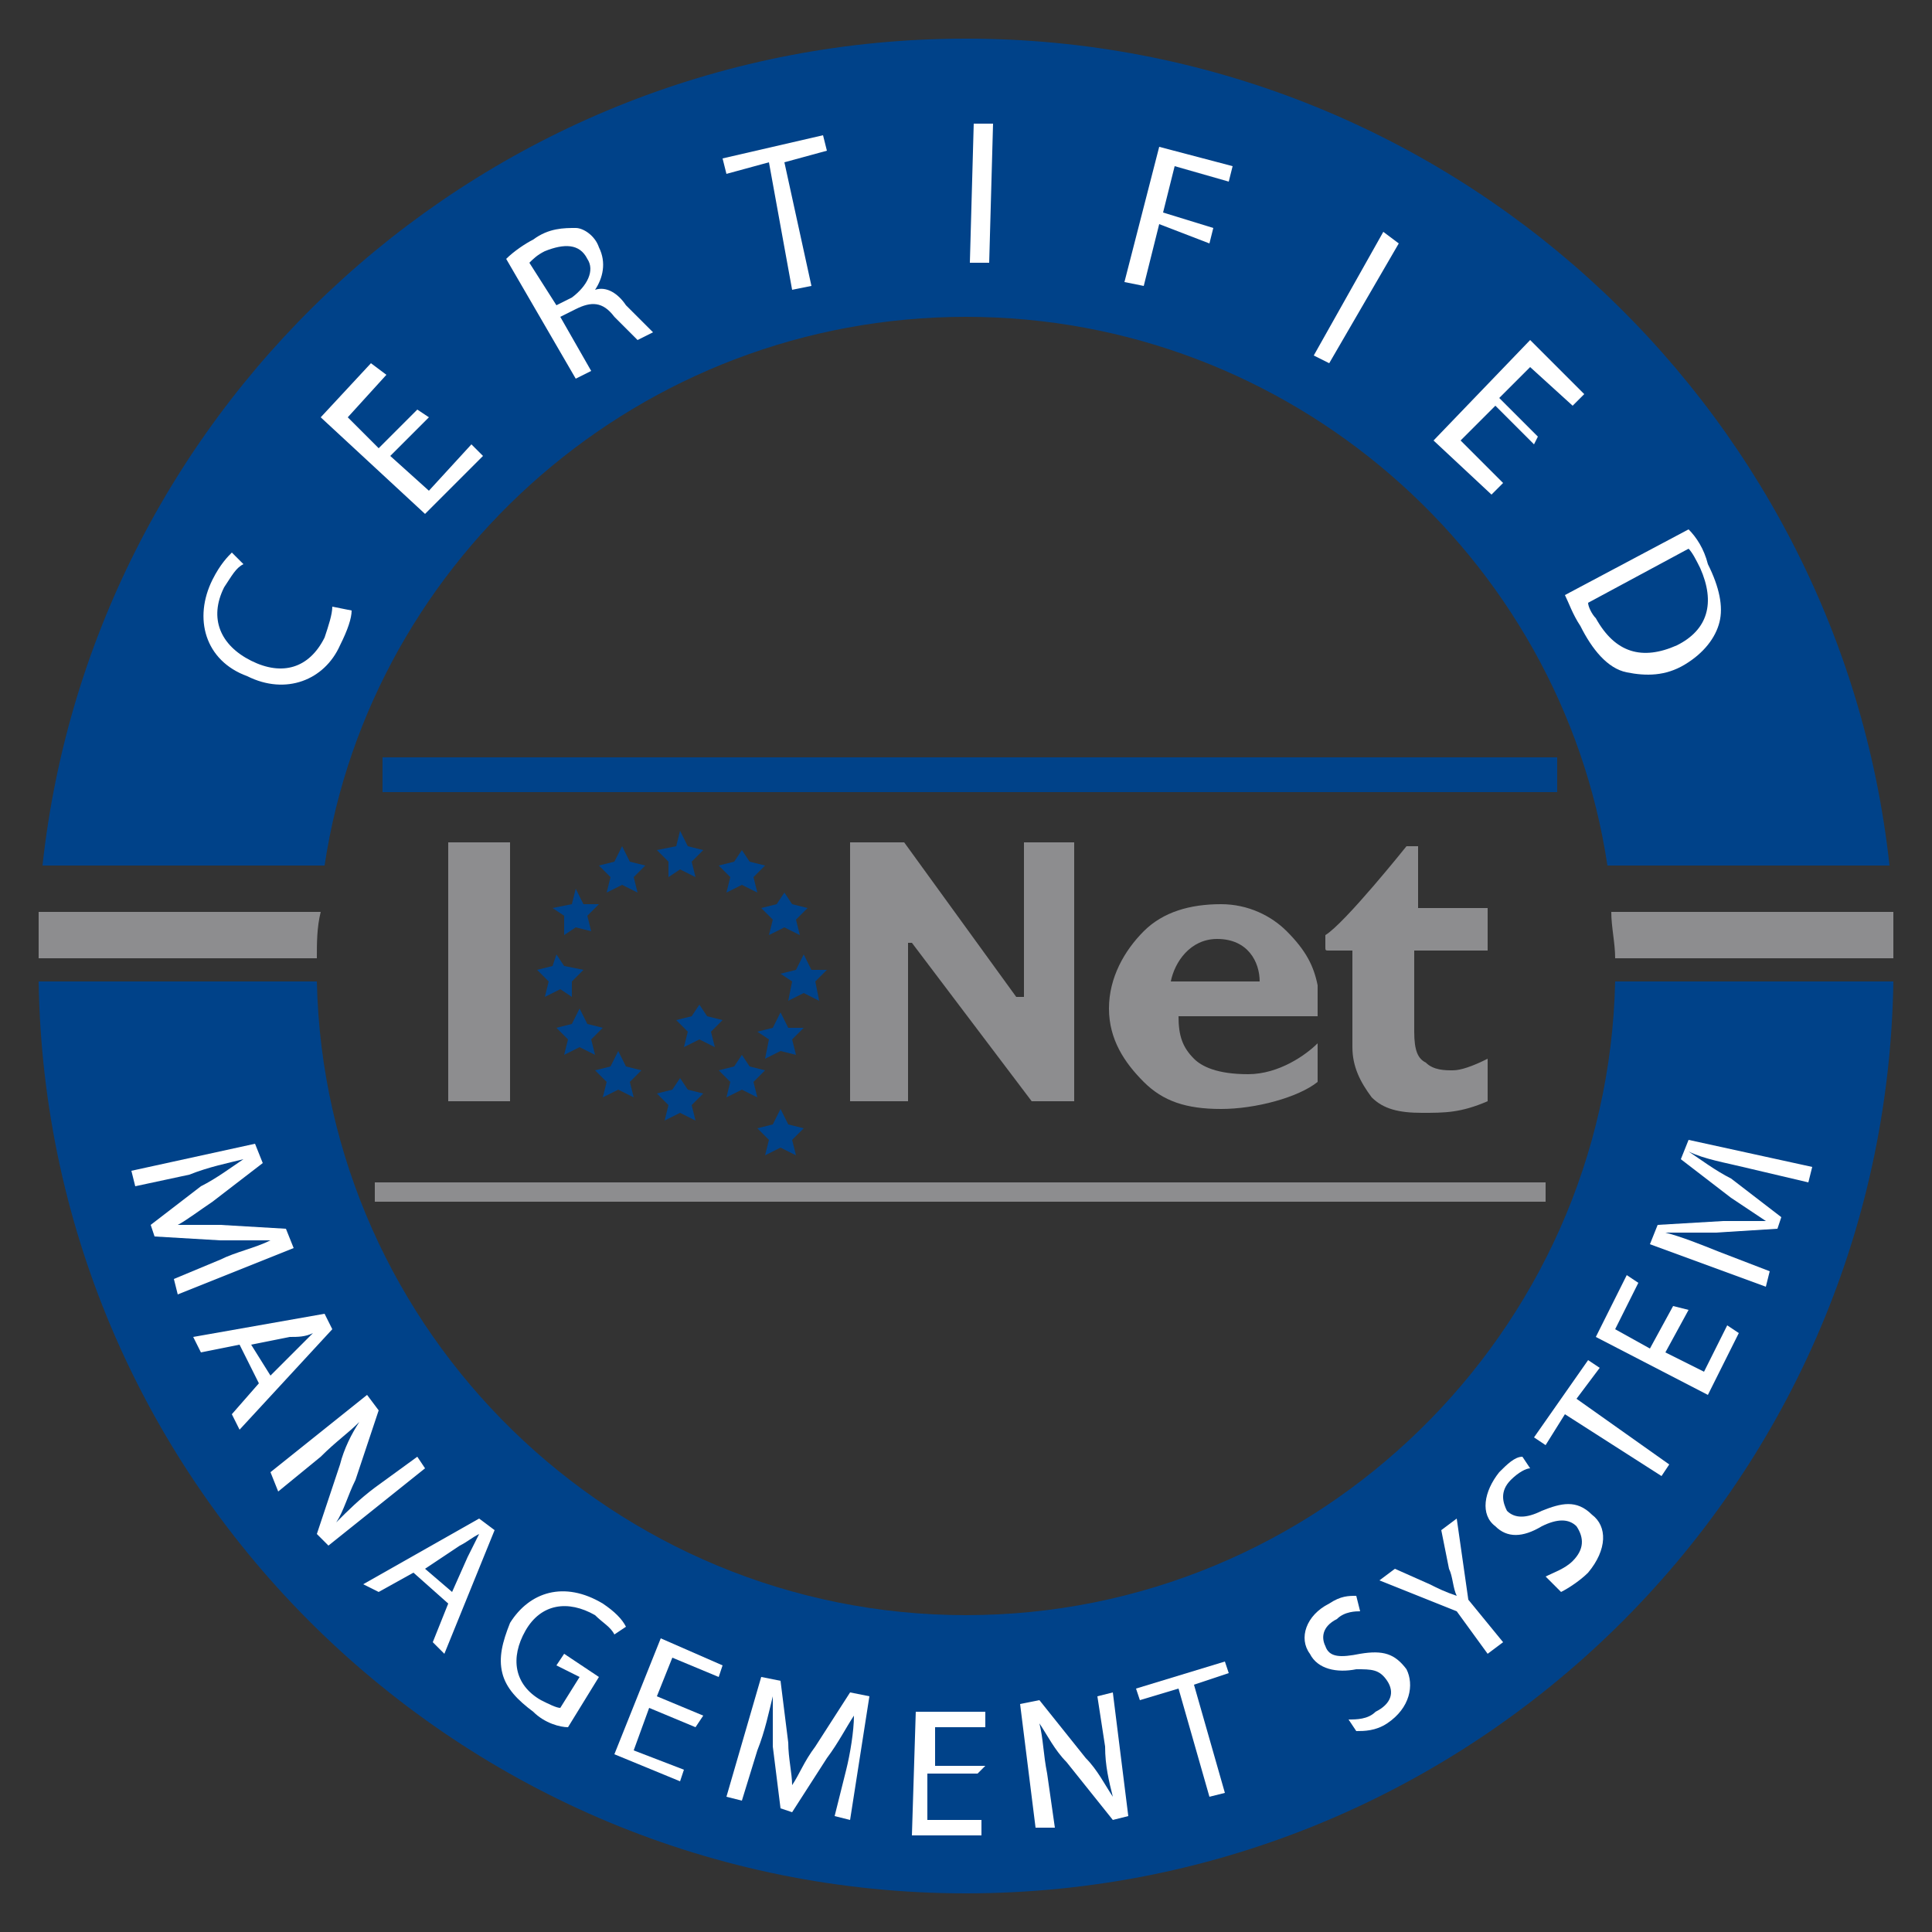 <?xml version="1.0" encoding="utf-8"?>
<!-- Generator: Adobe Illustrator 24.2.0, SVG Export Plug-In . SVG Version: 6.00 Build 0)  -->
<svg version="1.1" id="Camada_1" xmlns="http://www.w3.org/2000/svg" xmlns:xlink="http://www.w3.org/1999/xlink" x="0px" y="0px"
	 viewBox="0 0 50 50" style="enable-background:new 0 0 50 50;" xml:space="preserve">
<rect x="0" y="0" width="50" height="50" fill="#333333" stroke="none"/>
<style type="text/css">
	.st0{fill:#0E78BE;}
	.st1{fill:#FFFFFF;}
	.st2{fill-rule:evenodd;clip-rule:evenodd;fill:#004289;}
	.st3{fill-rule:evenodd;clip-rule:evenodd;fill:#8D8D8F;}
	.st4{fill:#004289;}
	.st5{fill:#FECA17;}
	.st6{fill:#F9FAFB;}
</style>
<g>
	<g>
		<polygon class="st2" points="18.3,26.3 18.7,26.4 18.4,26.7 18.5,27.1 18.1,26.9 17.7,27.1 17.8,26.7 17.5,26.4 17.9,26.3 
			18.1,26 18.3,26.3 		"/>
		<polygon class="st2" points="18.9,28 18.6,27.7 19,27.6 19.2,27.3 19.4,27.6 19.8,27.7 19.5,28 19.6,28.4 19.2,28.2 18.8,28.4 
			18.9,28 		"/>
		<polygon class="st2" points="19.9,26.9 19.6,26.7 20,26.6 20.2,26.2 20.4,26.6 20.8,26.6 20.5,26.9 20.6,27.3 20.2,27.2 
			19.8,27.4 19.9,26.9 		"/>
		<polygon class="st2" points="20.5,25.4 20.2,25.2 20.6,25.1 20.8,24.7 21,25.1 21.4,25.1 21.1,25.4 21.2,25.9 20.8,25.7 
			20.4,25.9 20.5,25.4 		"/>
		<polygon class="st2" points="20,23.8 19.7,23.5 20.1,23.4 20.3,23.1 20.5,23.4 20.9,23.5 20.6,23.8 20.7,24.2 20.3,24 19.9,24.2 
			20,23.8 		"/>
		<polygon class="st2" points="18.9,22.7 18.6,22.4 19,22.3 19.2,22 19.4,22.3 19.8,22.4 19.5,22.7 19.6,23.1 19.2,22.9 18.8,23.1 
			18.9,22.7 		"/>
		<polygon class="st2" points="17.3,22.3 17,22 17.5,21.9 17.6,21.5 17.8,21.9 18.2,22 17.9,22.3 18,22.7 17.6,22.5 17.3,22.7 
			17.3,22.3 		"/>
		<polygon class="st2" points="15.8,22.7 15.5,22.4 15.9,22.3 16.1,21.9 16.3,22.3 16.7,22.4 16.4,22.7 16.5,23.1 16.1,22.9 
			15.7,23.1 15.8,22.7 		"/>
		<polygon class="st2" points="14.6,23.7 14.3,23.5 14.8,23.4 14.9,23 15.1,23.4 15.5,23.4 15.2,23.7 15.3,24.1 14.9,24 14.6,24.2 
			14.6,23.7 		"/>
		<polygon class="st2" points="14.2,25.4 13.9,25.1 14.3,25 14.4,24.7 14.6,25 15.1,25.1 14.8,25.4 14.8,25.8 14.5,25.6 14.1,25.8 
			14.2,25.4 		"/>
		<polygon class="st2" points="14.7,26.9 14.4,26.6 14.8,26.5 15,26.1 15.2,26.5 15.6,26.6 15.3,26.9 15.4,27.3 15,27.1 14.6,27.3 
			14.7,26.9 		"/>
		<polygon class="st2" points="15.7,28 15.4,27.7 15.8,27.6 16,27.2 16.2,27.6 16.6,27.7 16.3,28 16.4,28.4 16,28.2 15.6,28.4 
			15.7,28 		"/>
		<polygon class="st2" points="17.3,28.6 17,28.3 17.4,28.2 17.6,27.9 17.8,28.2 18.2,28.3 17.9,28.6 18,29 17.6,28.8 17.2,29 
			17.3,28.6 		"/>
		<polygon class="st2" points="20.4,29.1 20.8,29.2 20.5,29.5 20.6,29.9 20.2,29.7 19.8,29.9 19.9,29.5 19.6,29.2 20,29.1 
			20.2,28.7 20.4,29.1 		"/>
	</g>
	<path class="st2" d="M25,41.8c-9.1,0-16.6-7.3-16.8-16.4H1C1.2,38.5,11.9,49,25,49c13.1,0,23.8-10.5,24-23.6h-7.2
		C41.6,34.5,34.1,41.8,25,41.8L25,41.8z"/>
	<path class="st2" d="M25,8.2c8.4,0,15.4,6.2,16.6,14.2h7.3C47.6,10.4,37.4,1,25,1C12.6,1,2.4,10.4,1.1,22.4h7.3
		C9.6,14.4,16.6,8.2,25,8.2L25,8.2z"/>
	<g>
		<polygon class="st3" points="13.2,28.5 11.6,28.5 11.6,21.8 13.2,21.8 13.2,28.5 		"/>
		<polygon class="st3" points="9.7,30.6 9.7,31.1 40,31.1 40,30.6 9.7,30.6 		"/>
		<polygon class="st3" points="26.5,21.8 27.8,21.8 27.8,28.5 26.7,28.5 23.6,24.4 23.5,24.4 23.5,28.5 22,28.5 22,21.8 23.4,21.8 
			26.3,25.8 26.5,25.8 26.5,21.8 		"/>
		<path class="st3" d="M35,24.6c0,0-0.5,0-0.6,0c-0.1,0-0.1,0-0.1-0.1c0-0.1,0-0.3,0-0.3c0.5-0.3,2.1-2.3,2.1-2.3l0.3,0v1.6h1.8v1.1
			h-1.9v2.1c0,0.5,0.1,0.7,0.3,0.8c0.2,0.2,0.5,0.2,0.7,0.2c0.2,0,0.5-0.1,0.9-0.3v1.1c-0.7,0.3-1.1,0.3-1.7,0.3
			c-0.6,0-1-0.1-1.3-0.4C35.2,28,35,27.6,35,27.1L35,24.6L35,24.6z"/>
		<path class="st3" d="M34.1,26.2c0-0.3,0-0.6,0-0.7c-0.1-0.5-0.3-0.9-0.8-1.4c-0.4-0.4-1-0.7-1.7-0.7c-0.8,0-1.5,0.2-2,0.7
			c-0.5,0.5-0.9,1.2-0.9,2c0,0.8,0.4,1.4,0.9,1.9c0.5,0.5,1.1,0.7,2,0.7c0.9,0,2-0.3,2.5-0.7l0-1c-0.3,0.3-1,0.8-1.8,0.8
			c-0.8,0-1.2-0.2-1.4-0.4c-0.3-0.3-0.4-0.6-0.4-1.1H34.1z M31.5,24.3c0.8,0,1.1,0.6,1.1,1.1h-2.3C30.4,24.9,30.8,24.3,31.5,24.3z"
			/>
		<path class="st3" d="M41.7,23.6c0,0.4,0.1,0.8,0.1,1.2H49c0-0.4,0-0.8,0-1.2H41.7L41.7,23.6z"/>
		<path class="st3" d="M8.3,23.6H1c0,0.4,0,0.8,0,1.2h7.2C8.2,24.4,8.2,24,8.3,23.6L8.3,23.6z"/>
	</g>
	<path class="st2" d="M9.9,20.5h30.4v-0.9H9.9V20.5z"/>
	<g>
		<path class="st1" d="M9.1,15.8c0,0.2-0.1,0.5-0.3,0.9c-0.4,0.9-1.4,1.3-2.4,0.8C5.3,17.1,5,16,5.5,15c0.2-0.4,0.4-0.6,0.5-0.7
			l0.3,0.3c-0.2,0.1-0.3,0.3-0.5,0.6c-0.4,0.8-0.1,1.5,0.7,1.9c0.8,0.4,1.5,0.2,1.9-0.6c0.1-0.3,0.2-0.6,0.2-0.8L9.1,15.8z"/>
		<path class="st1" d="M11.1,10.8l-1,1l1,0.9l1.1-1.2l0.3,0.3L11,13.3l-2.7-2.5l1.3-1.4L10,9.7l-1,1.1l0.8,0.8l1-1L11.1,10.8z"/>
		<path class="st1" d="M13.1,6.7c0.2-0.2,0.5-0.4,0.7-0.5c0.4-0.3,0.8-0.3,1.1-0.3c0.2,0,0.5,0.2,0.6,0.5c0.2,0.4,0.1,0.8-0.1,1.1
			l0,0c0.3-0.1,0.6,0.1,0.8,0.4c0.4,0.4,0.6,0.6,0.7,0.7l-0.4,0.2c-0.1-0.1-0.3-0.3-0.6-0.6c-0.3-0.4-0.6-0.4-1-0.2l-0.4,0.2
			l0.8,1.4l-0.4,0.2L13.1,6.7z M14.4,7.9l0.4-0.2c0.4-0.3,0.6-0.7,0.4-1c-0.2-0.4-0.6-0.4-1.1-0.2c-0.2,0.1-0.3,0.2-0.4,0.3
			L14.4,7.9z"/>
		<path class="st1" d="M19.9,4.2l-1.1,0.3l-0.1-0.4l2.6-0.6l0.1,0.4l-1.1,0.3l0.7,3.2l-0.5,0.1L19.9,4.2z"/>
		<path class="st1" d="M25.7,3.2l-0.1,3.6l-0.5,0l0.1-3.6L25.7,3.2z"/>
		<path class="st1" d="M30,3.8l1.9,0.5l-0.1,0.4l-1.4-0.4l-0.3,1.2l1.3,0.4l-0.1,0.4L30,5.8l-0.4,1.6l-0.5-0.1L30,3.8z"/>
		<path class="st1" d="M36.2,6.3l-1.8,3.1l-0.4-0.2L35.8,6L36.2,6.3z"/>
		<path class="st1" d="M39.7,11.5l-1-1l-0.9,0.9l1.1,1.1l-0.3,0.3l-1.5-1.4l2.5-2.6l1.4,1.4l-0.3,0.3l-1.1-1l-0.8,0.8l1,1L39.7,11.5
			z"/>
		<path class="st1" d="M43.7,13.7c0.2,0.2,0.4,0.5,0.5,0.9c0.3,0.6,0.4,1.1,0.3,1.5c-0.1,0.4-0.4,0.8-0.9,1.1
			c-0.5,0.3-1,0.3-1.5,0.2c-0.5-0.1-0.9-0.6-1.2-1.2c-0.2-0.3-0.3-0.6-0.4-0.8L43.7,13.7z M41.1,15.6c0,0.1,0.1,0.3,0.2,0.4
			c0.5,0.9,1.2,1.1,2.1,0.7c0.8-0.4,1-1.1,0.6-2c-0.1-0.2-0.2-0.4-0.3-0.5L41.1,15.6z"/>
	</g>
	<g>
		<path class="st1" d="M5.7,32.6c0.4-0.2,0.9-0.3,1.3-0.5l0,0c-0.4,0-0.8,0-1.3,0L4,32l-0.1-0.3l1.3-1C5.6,30.5,6,30.2,6.3,30l0,0
			c-0.4,0.1-0.9,0.2-1.4,0.4l-1.4,0.3l-0.1-0.4l3.2-0.7l0.2,0.5l-1.3,1c-0.3,0.2-0.7,0.5-0.9,0.6l0,0c0.3,0,0.7,0,1.1,0l1.7,0.1
			l0.2,0.5l-3,1.2l-0.1-0.4L5.7,32.6z"/>
		<path class="st1" d="M6.2,34.8L5.2,35L5,34.6l3.4-0.6l0.2,0.4L6.2,37L6,36.6l0.7-0.8L6.2,34.8z M7,35.6l0.7-0.7
			c0.2-0.2,0.3-0.3,0.4-0.4l0,0c-0.2,0.1-0.4,0.1-0.6,0.1l-1,0.2L7,35.6z"/>
		<path class="st1" d="M7,38.1l2.5-2l0.3,0.4l-0.6,1.8c-0.2,0.4-0.3,0.8-0.5,1.1l0,0c0.3-0.3,0.6-0.6,1-0.9l1.1-0.8L11,38l-2.5,2
			l-0.3-0.3l0.6-1.8c0.1-0.4,0.3-0.8,0.5-1.1l0,0c-0.3,0.3-0.6,0.5-1,0.9l-1.1,0.9L7,38.1z"/>
		<path class="st1" d="M10.7,40.7l-0.9,0.5L9.4,41l3-1.7l0.4,0.3l-1.3,3.2l-0.3-0.3l0.4-1L10.7,40.7z M11.7,41.2l0.4-0.9
			c0.1-0.2,0.2-0.4,0.3-0.6l0,0c-0.2,0.1-0.3,0.2-0.5,0.3L11,40.6L11.7,41.2z"/>
		<path class="st1" d="M14.7,44.7c-0.2,0-0.6-0.1-0.9-0.4c-0.4-0.3-0.7-0.6-0.8-1c-0.1-0.4,0-0.8,0.2-1.3c0.5-0.8,1.4-1.1,2.4-0.5
			c0.3,0.2,0.5,0.4,0.6,0.6l-0.3,0.2c-0.1-0.2-0.3-0.3-0.5-0.5c-0.7-0.4-1.4-0.3-1.8,0.4c-0.4,0.7-0.3,1.4,0.4,1.8
			c0.2,0.1,0.4,0.2,0.5,0.2l0.5-0.8l-0.6-0.3l0.2-0.3l0.9,0.6L14.7,44.7z"/>
		<path class="st1" d="M18,44.7l-1.2-0.5l-0.4,1.1l1.3,0.5l-0.1,0.3l-1.7-0.7l1.2-3l1.6,0.7l-0.1,0.3l-1.2-0.5L17,43.9l1.2,0.5
			L18,44.7z"/>
		<path class="st1" d="M21.9,45.8c0.1-0.4,0.2-1,0.2-1.4l0,0c-0.2,0.3-0.4,0.7-0.7,1.1l-0.9,1.4l-0.3-0.1l-0.2-1.6
			C20,44.8,20,44.3,20,43.9l0,0c-0.1,0.4-0.2,0.9-0.4,1.4l-0.4,1.3l-0.4-0.1l0.9-3.1l0.5,0.1l0.2,1.6c0,0.4,0.1,0.8,0.1,1.1l0,0
			c0.2-0.3,0.3-0.6,0.6-1l0.9-1.4l0.5,0.1l-0.5,3.2l-0.4-0.1L21.9,45.8z"/>
		<path class="st1" d="M25.3,45.9l-1.3,0l0,1.2l1.4,0l0,0.4l-1.8,0l0.1-3.2l1.8,0l0,0.4l-1.3,0l0,1l1.3,0L25.3,45.9z"/>
		<path class="st1" d="M26.8,47.3l-0.4-3.2l0.5-0.1l1.2,1.5c0.3,0.3,0.5,0.7,0.7,1l0,0c-0.1-0.4-0.2-0.8-0.2-1.3l-0.2-1.3l0.4-0.1
			l0.4,3.2l-0.4,0.1l-1.2-1.5c-0.3-0.3-0.5-0.7-0.7-1l0,0c0.1,0.4,0.1,0.8,0.2,1.3l0.2,1.4L26.8,47.3z"/>
		<path class="st1" d="M30.5,43.7L29.5,44l-0.1-0.3l2.3-0.7l0.1,0.3l-0.9,0.3l0.8,2.8l-0.4,0.1L30.5,43.7z"/>
		<path class="st1" d="M34.9,44.5c0.2,0,0.5,0,0.7-0.2c0.4-0.2,0.5-0.5,0.3-0.8c-0.2-0.3-0.4-0.3-0.8-0.3c-0.5,0.1-1,0-1.2-0.4
			c-0.3-0.4-0.1-1,0.5-1.3c0.3-0.2,0.5-0.2,0.7-0.2l0.1,0.4c-0.1,0-0.4,0-0.6,0.2c-0.4,0.2-0.4,0.5-0.3,0.7c0.1,0.3,0.4,0.3,0.9,0.2
			c0.6-0.1,0.9,0,1.2,0.4c0.2,0.4,0.1,1-0.5,1.4c-0.3,0.2-0.6,0.2-0.8,0.2L34.9,44.5z"/>
		<path class="st1" d="M38.5,42.8l-0.8-1.1l-2-0.8l0.4-0.3l0.9,0.4c0.2,0.1,0.4,0.2,0.7,0.3l0,0c-0.1-0.2-0.1-0.5-0.2-0.7l-0.2-1
			l0.4-0.3l0.3,2.1l0.9,1.1L38.5,42.8z"/>
		<path class="st1" d="M40,40.8c0.2-0.1,0.5-0.2,0.7-0.4c0.3-0.3,0.3-0.6,0.1-0.9c-0.2-0.2-0.5-0.2-0.9,0c-0.5,0.3-0.9,0.3-1.2,0
			c-0.4-0.3-0.3-0.9,0.1-1.4c0.2-0.2,0.4-0.4,0.6-0.4l0.2,0.3c-0.1,0-0.3,0.1-0.5,0.3c-0.3,0.3-0.2,0.6-0.1,0.8
			c0.2,0.2,0.5,0.2,0.9,0c0.5-0.2,0.9-0.3,1.3,0.1c0.4,0.3,0.4,0.9-0.1,1.5c-0.2,0.2-0.5,0.4-0.7,0.5L40,40.8z"/>
		<path class="st1" d="M40.5,36.6L40,37.4l-0.3-0.2l1.4-2l0.3,0.2l-0.6,0.8l2.4,1.7l-0.2,0.3L40.5,36.6z"/>
		<path class="st1" d="M43.7,33.9L43.1,35l1,0.5l0.6-1.2l0.3,0.2l-0.8,1.6l-2.9-1.5l0.8-1.6l0.3,0.2l-0.6,1.2l0.9,0.5l0.6-1.1
			L43.7,33.9z"/>
		<path class="st1" d="M45.1,30.2c-0.4-0.1-1-0.2-1.4-0.4l0,0c0.3,0.2,0.7,0.5,1.1,0.7l1.3,1l-0.1,0.3l-1.6,0.1c-0.5,0-0.9,0-1.3,0
			l0,0c0.4,0.1,0.9,0.3,1.4,0.5l1.3,0.5l-0.1,0.4l-3-1.1l0.2-0.5l1.7-0.1c0.4,0,0.8,0,1.1,0l0,0c-0.3-0.2-0.6-0.4-0.9-0.6l-1.3-1
			l0.2-0.5l3.2,0.7l-0.1,0.4L45.1,30.2z"/>
	</g>
</g>
</svg>

